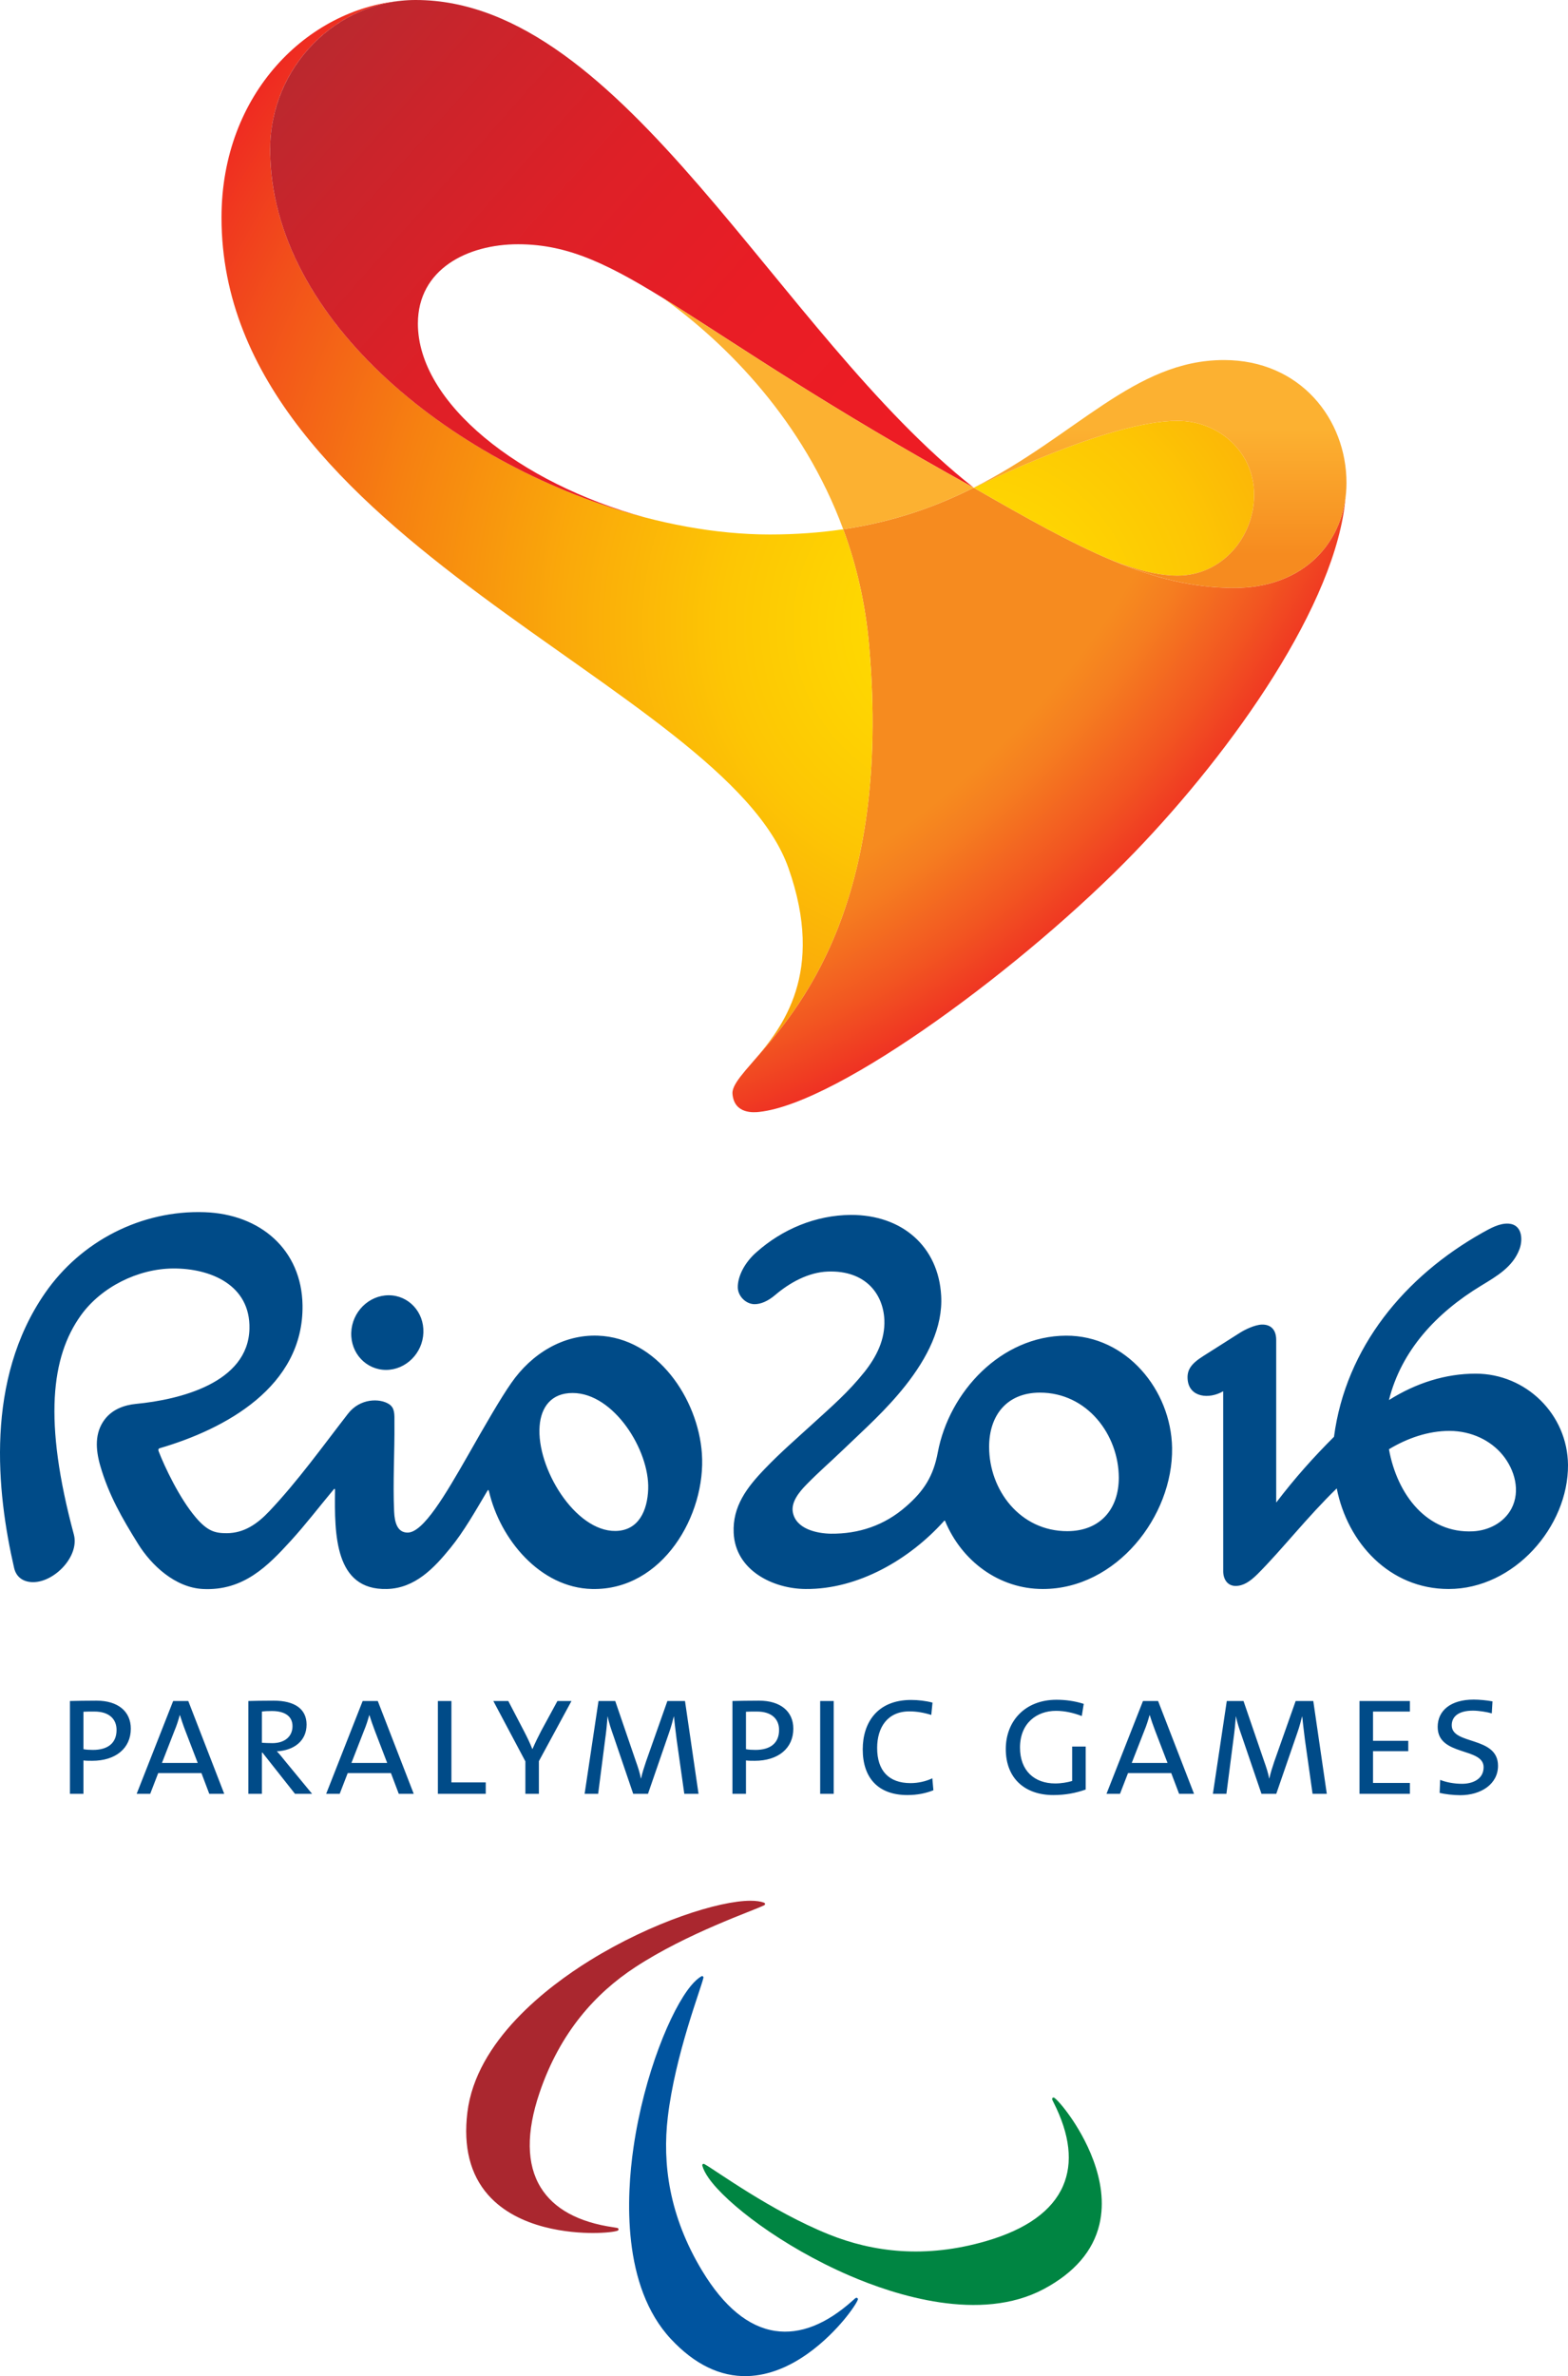 <?xml version="1.0" encoding="utf-8"?>
<!-- Generator: Adobe Illustrator 23.0.1, SVG Export Plug-In . SVG Version: 6.00 Build 0)  -->
<svg version="1.1"
	 id="svg2" xmlns:cc="http://creativecommons.org/ns#" xmlns:dc="http://purl.org/dc/elements/1.1/" xmlns:rdf="http://www.w3.org/1999/02/22-rdf-syntax-ns#" xmlns:svg="http://www.w3.org/2000/svg"
	 xmlns="http://www.w3.org/2000/svg" xmlns:xlink="http://www.w3.org/1999/xlink" x="0px" y="0px" viewBox="0 0 561.247 850"
	 enable-background="new 0 0 561.247 850" xml:space="preserve">
<g>
	<path fill="#004B88" d="M528.184,491.392c-10.729,0-21.271,3.308-31.028,9.445c4.427-17.692,16.93-31.193,33.057-40.952
		c5.644-3.434,11.333-6.717,13.677-13.057c1.297-3.506,0.906-8.735-3.813-9.092c-3.348-0.248-6.649,1.684-9.393,3.204
		c-27.831,15.624-48.971,41.012-53.195,73.033c-7.418,7.409-13.941,14.706-20.603,23.424c-0.052,0.067-0.087,0.02-0.087,0v-58.066
		c0-4.044-2.291-5.564-5.122-5.497c-2.499,0.067-6.033,1.778-7.797,2.896l-13.206,8.378c-4.316,2.74-5.939,4.944-5.553,8.567
		c0.658,6.189,7.622,6.965,12.707,4.01l0.01,64.436c0,2.658,1.425,5.219,4.474,5.209c2.739-0.035,5.06-1.53,7.77-4.203
		c8.691-8.664,17.713-20.34,28.39-30.694c3.838,19.482,18.925,35.993,40.043,35.993c23.458,0,42.868-22.331,42.732-44.376
		C561.092,505.965,546.255,491.392,528.184,491.392 M540.992,539.709c-2.712,5.043-8.178,7.788-13.689,8.078
		c-16.431,0.863-27.195-13.018-30.147-29.358c6.523-3.928,14.053-6.586,21.748-6.561c7.83,0.035,14.711,3.444,18.95,8.616
		C542.17,525.761,544.335,533.371,540.992,539.709 M381.586,477.799c-23.268,0.102-41.827,20.072-45.91,41.746
		c-1.581,8.517-4.989,13.826-11.378,19.37c-7.77,6.839-17.012,9.821-26.905,9.725c-4.818-0.077-12.57-1.579-13.629-7.793
		c-0.589-3.573,2.277-7.109,4.852-9.742c4.741-4.838,8.332-7.845,13.184-12.519c7.975-7.647,15.292-14.116,22.266-22.891
		c7.864-9.958,13.461-20.922,12.813-32.187c-0.965-17.575-13.971-28.961-32.322-28.906c-12.692,0.077-24.641,5.197-33.787,13.337
		c-1.98,1.708-3.87,4.009-5.132,6.536c-0.958,1.966-1.581,4.034-1.552,6.07c0.049,3.152,2.905,5.956,5.978,5.991
		c2.225,0,4.741-1.041,7.332-3.221c5.228-4.471,11.925-8.2,18.93-8.45c13.498-0.491,19.808,8.048,20.219,17.25
		c0.299,7.119-2.831,13.206-7.035,18.562c-5.968,7.458-11.682,12.326-18.532,18.587c-6.055,5.532-11.553,10.273-17.072,16.015
		c-6.669,6.878-11.714,13.638-11.298,23.028c0.579,13.511,14.164,20.05,25.762,20.119c18.829,0.154,37.224-10.622,49.505-24.297
		c0.168-0.181,0.312-0.33,0.433,0.027c5.946,14.307,19.333,24.27,34.957,24.27c26.277,0,46.65-25.978,46.268-50.489
		C419.192,497.204,403.117,477.713,381.586,477.799 M382.069,547.735c-17.012,0.032-28.007-14.766-28.022-30.099
		c-0.035-11.21,6.248-19.425,18.094-19.462c16.997-0.04,28.274,15.056,28.323,30.402C400.472,539.778,393.88,547.69,382.069,547.735
		 M213.988,477.799c-12.415-0.446-23.703,6.417-31.008,16.968c-3.85,5.497-9.371,15.1-15.528,25.921
		c-7.951,13.868-15.951,27.647-21.605,27.56c-3.556-0.045-4.595-3.464-4.776-7.555c-0.478-10.63,0.213-21.158,0.111-31.778
		c0-2.951,0.201-5.242-1.95-6.635c-3.247-2.103-10.331-2.184-14.689,3.461c-9.049,11.666-17.96,24.109-28.133,34.85
		c-4.269,4.518-9,7.845-15.258,7.87c-4.103,0-6.825-0.64-11.108-5.676c-5.832-6.853-11.185-18.225-13.226-23.551
		c-0.359-0.888,0.097-1.096,0.443-1.198c23.223-6.794,51.43-21.909,51.027-51.091c-0.29-19.881-15.087-32.636-35.076-33.315
		c-22.622-0.774-44.247,10.335-57.122,28.981C-5.345,493.607-1.25,533.497,5.05,560.887c0.829,3.59,3.613,5.086,6.807,5.086
		c7.659,0,16.649-9.273,14.578-17.042c-10.945-40.64-8.121-63.61,2.531-78.421c7.258-10.077,20.333-16.625,32.894-16.742
		c13.498-0.107,27.813,5.894,27.427,21.585c-0.495,19.373-24.998,25.348-40.567,26.846c-4.308,0.424-8.535,1.979-11.266,5.601
		c-3.591,4.771-3.271,10.63-1.552,16.588c3.046,10.461,7.752,18.621,13.518,27.895c4.776,7.689,13.286,15.629,23.201,16.142
		c14.592,0.734,23.32-8.341,31.429-17.203c5.501-6.035,10.076-12.058,15.359-18.383c0.347-0.441,0.515-0.228,0.515,0.131
		c-0.223,15.971-0.134,35.914,18.539,35.455c10.108-0.238,16.943-7.538,22.731-14.647c4.83-5.921,8.945-13.186,13.184-20.34
		c0.28-0.469,0.48-0.657,0.636,0c3.952,17.134,18.282,34.55,36.885,34.986c25.235,0.58,40.894-26.511,39.332-48.488
		C249.858,500.477,235.348,478.558,213.988,477.799 M220.345,547.666c-14.543,0.213-28.398-22.643-27.195-37.565
		c0.525-6.742,4.184-11.835,11.868-11.788c14.691,0.045,27.494,20.471,26.995,34.389
		C231.745,540.267,228.666,547.532,220.345,547.666 M125.724,476.704c0.27-7.384,6.268-13.355,13.419-13.355
		c7.094,0,12.67,5.971,12.405,13.355c-0.26,7.392-6.268,13.347-13.387,13.347C131.055,490.026,125.48,484.095,125.724,476.704
		 M213.988,477.799c-12.415-0.446-23.703,6.417-31.008,16.968c-3.85,5.497-9.371,15.1-15.528,25.921
		c-7.951,13.868-15.951,27.647-21.605,27.56c-3.556-0.045-4.595-3.464-4.776-7.555c-0.478-10.63,0.213-21.158,0.111-31.778
		c0-2.951,0.201-5.242-1.95-6.635c-3.247-2.103-10.331-2.184-14.689,3.461c-9.049,11.666-17.96,24.109-28.133,34.85
		c-4.269,4.518-9,7.845-15.258,7.87c-4.103,0-6.825-0.64-11.108-5.676c-5.832-6.853-11.185-18.225-13.226-23.551
		c-0.359-0.888,0.097-1.096,0.443-1.198c23.223-6.794,51.43-21.909,51.027-51.091c-0.29-19.881-15.087-32.636-35.076-33.315
		c-22.622-0.774-44.247,10.335-57.122,28.981C-5.345,493.607-1.25,533.497,5.05,560.887c0.829,3.59,3.613,5.086,6.807,5.086
		c7.659,0,16.649-9.273,14.578-17.042c-10.945-40.64-8.121-63.61,2.531-78.421c7.258-10.077,20.333-16.625,32.894-16.742
		c13.498-0.107,27.813,5.894,27.427,21.585c-0.495,19.373-24.998,25.348-40.567,26.846c-4.308,0.424-8.535,1.979-11.266,5.601
		c-3.591,4.771-3.271,10.63-1.552,16.588c3.046,10.461,7.752,18.621,13.518,27.895c4.776,7.689,13.286,15.629,23.201,16.142
		c14.592,0.734,23.32-8.341,31.429-17.203c5.501-6.035,10.076-12.058,15.359-18.383c0.347-0.441,0.515-0.228,0.515,0.131
		c-0.223,15.971-0.134,35.914,18.539,35.455c10.108-0.238,16.943-7.538,22.731-14.647c4.83-5.921,8.945-13.186,13.184-20.34
		c0.28-0.469,0.48-0.657,0.636,0c3.952,17.134,18.282,34.55,36.885,34.986c25.235,0.58,40.894-26.511,39.332-48.488
		C249.858,500.477,235.348,478.558,213.988,477.799 M220.345,547.666c-14.543,0.213-28.398-22.643-27.195-37.565
		c0.525-6.742,4.184-11.835,11.868-11.788c14.691,0.03,27.494,20.471,26.995,34.389
		C231.745,540.267,228.666,547.532,220.345,547.666 M138.161,490.051c-7.107-0.025-12.682-5.971-12.437-13.347
		c0.27-7.384,6.268-13.355,13.419-13.355c7.094,0,12.67,5.971,12.405,13.355C151.289,484.08,145.28,490.051,138.161,490.051
		 M381.586,477.799c-23.268,0.102-41.827,20.072-45.91,41.746c-1.581,8.517-4.989,13.826-11.378,19.37
		c-7.77,6.829-17.012,9.821-26.905,9.725c-4.818-0.077-12.57-1.579-13.629-7.793c-0.589-3.573,2.277-7.109,4.852-9.742
		c4.741-4.838,8.332-7.845,13.184-12.519c7.975-7.647,15.292-14.116,22.266-22.891c7.864-9.958,13.461-20.922,12.813-32.187
		c-0.965-17.585-13.971-28.961-32.322-28.906c-12.692,0.077-24.641,5.197-33.787,13.337c-1.98,1.708-3.87,4.009-5.132,6.536
		c-0.958,1.966-1.581,4.034-1.552,6.07c0.049,3.152,2.905,5.956,5.978,5.991c2.225,0,4.741-1.041,7.332-3.221
		c5.228-4.456,11.925-8.2,18.93-8.45c13.498-0.491,19.808,8.048,20.219,17.25c0.299,7.119-2.831,13.206-7.035,18.562
		c-5.968,7.458-11.682,12.326-18.532,18.587c-6.055,5.532-11.553,10.273-17.072,16.015c-6.669,6.878-11.714,13.638-11.298,23.028
		c0.579,13.511,14.164,20.05,25.762,20.119c18.829,0.154,37.224-10.622,49.505-24.297c0.168-0.181,0.312-0.315,0.433,0.027
		c5.946,14.307,19.333,24.27,34.957,24.27c26.277,0,46.65-25.978,46.268-50.489C419.192,497.204,403.117,477.713,381.586,477.799
		 M382.069,547.735c-17.012,0.032-28.007-14.766-28.022-30.099c-0.035-11.21,6.248-19.405,18.094-19.462
		c16.997-0.04,28.274,15.056,28.323,30.402C400.472,539.778,393.88,547.69,382.069,547.735 M528.184,491.392
		c-10.729,0-21.271,3.308-31.028,9.445c4.427-17.692,16.93-31.193,33.057-40.952c5.644-3.434,11.333-6.717,13.677-13.057
		c1.297-3.496,0.906-8.735-3.813-9.092c-3.348-0.248-6.649,1.684-9.393,3.204c-27.831,15.624-48.971,41.012-53.195,73.033
		c-7.418,7.409-13.941,14.706-20.603,23.424c-0.052,0.067-0.087,0.02-0.087,0v-58.066c0-4.019-2.291-5.564-5.122-5.497
		c-2.499,0.067-6.033,1.778-7.797,2.896l-13.206,8.378c-4.316,2.74-5.939,4.944-5.553,8.567c0.658,6.189,7.622,6.965,12.707,4.01
		l0.01,64.436c0,2.658,1.425,5.219,4.474,5.209c2.739-0.035,5.06-1.53,7.77-4.203c8.691-8.664,17.713-20.34,28.39-30.694
		c3.838,19.482,18.925,35.993,40.043,35.993c23.458,0,42.868-22.331,42.732-44.376C561.092,505.965,546.255,491.392,528.184,491.392
		 M540.992,539.709c-2.712,5.043-8.178,7.788-13.689,8.078c-16.431,0.863-27.195-13.018-30.147-29.358
		c6.523-3.928,14.053-6.586,21.748-6.561c7.83,0.035,14.711,3.444,18.95,8.616C542.17,525.761,544.335,533.371,540.992,539.709
		 M519.634,617.177c0-3.124,2.43-5.237,7.582-5.237c2.029,0,4.897,0.446,6.748,0.97l0.255-4.287
		c-1.977-0.377-4.716-0.637-6.745-0.637c-8.087,0-12.875,3.836-12.875,9.772c0,10.588,16.44,7.206,16.44,14.414
		c0,4.339-4.011,5.936-7.703,5.936c-2.992,0-5.8-0.58-7.844-1.403l-0.188,4.659c1.851,0.444,4.783,0.823,7.389,0.823
		c7.389,0,13.504-3.952,13.504-10.528C536.196,620.944,519.634,624.316,519.634,617.177 M32.997,629.88
		c-1.022,0-2.235,0-3.123-0.127v11.941h-4.84v-33.201c2.541-0.06,5.793-0.126,9.49-0.126c7.77,0,12.298,3.898,12.298,10.02
		C46.822,625.409,41.401,629.88,32.997,629.88 M33.819,612.265c-1.717,0-2.93,0-3.944,0.065v13.399
		c0.888,0.188,2.291,0.255,3.373,0.255c5.355,0,8.473-2.42,8.473-7.146C41.72,614.943,39.052,612.265,33.819,612.265
		 M74.908,641.695l-2.804-7.414H56.629l-2.865,7.414h-4.848l13.063-33.201h5.414l12.87,33.201H74.908z M66.373,619.215
		c-0.765-1.971-1.465-4.079-1.972-5.676h-0.067c-0.44,1.661-1.076,3.704-1.915,5.676l-4.452,11.438h12.806L66.373,619.215z
		 M105.592,641.695l-11.655-14.746h-0.191v14.746h-4.845v-33.201c1.975-0.06,5.157-0.126,9.044-0.126
		c7.579,0,11.789,2.998,11.789,8.557c0,5.864-4.518,9.251-10.638,9.569c0.891,0.898,1.91,2.174,2.989,3.516l9.626,11.686H105.592z
		 M97.31,612.072c-1.591,0-2.611,0.06-3.563,0.193v11.168c1.017,0.062,2.412,0.131,3.751,0.131c4.4,0,7.198-2.363,7.198-6.068
		C104.696,613.859,101.838,612.072,97.31,612.072 M142.737,641.695l-2.806-7.414h-15.473l-2.873,7.414h-4.84l13.063-33.201h5.414
		l12.867,33.201H142.737z M134.2,619.215c-0.765-1.971-1.465-4.079-1.977-5.676h-0.062c-0.445,1.661-1.084,3.704-1.915,5.676
		l-4.457,11.438h12.803L134.2,619.215z M156.735,641.695v-33.201h4.843v29.115h12.291v4.086H156.735z M192.89,630.009v11.686h-4.837
		v-11.617l-11.469-21.584h5.355l5.795,11.113c1.015,1.971,1.977,3.957,2.799,6.058h0.067c0.963-2.232,2.047-4.463,3.123-6.504
		l5.8-10.667h5.031L192.89,630.009z M244.936,641.695l-2.744-19.415c-0.502-3.831-0.765-6.444-0.958-8.232h-0.062
		c-0.376,1.468-0.883,3.516-1.653,5.681l-7.582,21.966h-5.288l-7.008-20.558c-0.831-2.363-1.784-5.113-2.103-7.089h-0.067
		c-0.188,2.552-0.445,5.167-0.891,8.364l-2.479,19.283h-4.845l4.971-33.201h5.988l7.327,21.386c0.826,2.303,1.527,4.468,1.851,6.323
		h0.064c0.502-2.232,1.01-3.771,1.781-6.072l7.641-21.636h6.308l4.843,33.201H244.936z M270.142,629.88
		c-1.025,0-2.237,0-3.128-0.127v11.941h-4.843v-33.201c2.554-0.06,5.795-0.126,9.497-0.126c7.767,0,12.291,3.898,12.291,10.02
		C283.959,625.409,278.55,629.88,270.142,629.88 M270.968,612.265c-1.725,0-2.935,0-3.954,0.065v13.399
		c0.891,0.188,2.297,0.255,3.38,0.255c5.35,0,8.465-2.42,8.465-7.146C278.86,614.943,276.192,612.265,270.968,612.265
		 M293.568,608.494h4.848v33.201h-4.848V608.494z M324.799,642.136c-10.452,0-15.995-6.127-15.995-16.34
		c0-9.573,5.228-17.682,17.324-17.682c2.489,0,5.293,0.32,7.651,0.955l-0.443,4.404c-2.677-0.833-5.293-1.274-7.839-1.274
		c-7.834,0-11.534,5.743-11.534,13.09c0,8.108,4.142,12.576,11.982,12.576c2.673,0,5.54-0.642,7.767-1.728l0.386,4.282
		C331.421,641.502,328.298,642.136,324.799,642.136 M377.016,642.136c-10.004,0-17.007-5.812-17.007-16.472
		c0-9.898,6.815-17.617,18.153-17.617c3.316,0,6.5,0.446,9.747,1.463l-0.695,4.349c-3.064-1.153-6.125-1.85-9.24-1.85
		c-6.82,0-12.875,4.334-12.875,13.142c0,8.245,5.097,12.834,12.613,12.834c2.17,0,4.335-0.377,6.055-0.885v-12.326h4.843v15.386
		C385.043,641.435,381.285,642.136,377.016,642.136 M422.045,641.695l-2.813-7.414h-15.473l-2.873,7.414h-4.833l13.061-33.201h5.412
		l12.865,33.201H422.045z M413.505,619.215c-0.765-1.971-1.47-4.079-1.977-5.676h-0.067c-0.445,1.661-1.079,3.704-1.905,5.676
		l-4.464,11.438h12.81L413.505,619.215z M469.82,641.695l-2.742-19.415c-0.502-3.831-0.762-6.444-0.955-8.232h-0.064
		c-0.381,1.468-0.888,3.516-1.653,5.681l-7.582,21.966h-5.293l-7.008-20.558c-0.826-2.363-1.784-5.113-2.096-7.089h-0.069
		c-0.188,2.552-0.446,5.167-0.888,8.364l-2.489,19.283h-4.837l4.969-33.201h5.988l7.327,21.386c0.829,2.303,1.532,4.468,1.851,6.323
		h0.057c0.512-2.232,1.02-3.771,1.784-6.072l7.646-21.636h6.31l4.838,33.201H469.82z M486.62,641.695v-33.201h18.032v3.771h-13.189
		v10.466h12.615v3.705h-12.615v11.366h13.189v3.893H486.62z"/>
	<g>
		
			<radialGradient id="SVGID_1_" cx="686.464" cy="2820.976" r="4.646" gradientTransform="matrix(39.632 40.468 52.09 -51.221 -173920.438 116847.727)" gradientUnits="userSpaceOnUse">
			<stop  offset="0" style="stop-color:#F68B1F"/>
			<stop  offset="0.7" style="stop-color:#F68B1F"/>
			<stop  offset="0.755" style="stop-color:#F57D20"/>
			<stop  offset="0.862" style="stop-color:#F25621"/>
			<stop  offset="1" style="stop-color:#ED1C24"/>
		</radialGradient>
		<path fill="url(#SVGID_1_)" d="M406.065,304.923c35.464-36.758,72.364-89.172,75.556-127.003
			c-2.263,17.9-16.304,32.386-39.831,32.386c-29.527,0-55.537-14.125-93.26-35.842c-13.116,6.617-28.25,12.127-46.709,14.868
			c4.683,12.648,7.964,26.512,9.265,41.58c8.131,93.019-25.582,130.616-41.292,148.556c-1.022,1.194-2.016,2.332-2.918,3.383
			c-2.62,3.113-4.33,5.52-4.655,7.508c-0.051,0.339-0.065,0.655-0.033,0.994c0.636,7.327,7.862,6.588,9.525,6.407
			C300.394,394.721,367.44,344.945,406.065,304.923z"/>
		
			<radialGradient id="SVGID_2_" cx="761.136" cy="2812.559" r="4.646" gradientTransform="matrix(-32.068 -64.641 -64.51 32.133 206191.984 -40949.801)" gradientUnits="userSpaceOnUse">
			<stop  offset="0" style="stop-color:#FFDD00"/>
			<stop  offset="0.11" style="stop-color:#FED701"/>
			<stop  offset="0.26" style="stop-color:#FDC604"/>
			<stop  offset="0.432" style="stop-color:#FAA90A"/>
			<stop  offset="0.622" style="stop-color:#F68111"/>
			<stop  offset="0.822" style="stop-color:#F24F1B"/>
			<stop  offset="1" style="stop-color:#ED1C24"/>
		</radialGradient>
		<path fill="url(#SVGID_2_)" d="M282.236,310.572c13.2,37.504-2.198,57.052-12.438,68.891
			c15.709-17.931,49.418-55.538,41.287-148.551c-1.301-15.068-4.581-28.932-9.265-41.58c-8.112,1.194-16.843,1.864-26.326,1.864
			c-77.091,0-178.808-62.144-178.808-137.753c0-27.568,20.757-50.215,46.473-53.117C110.48,3.404,79.286,33.084,79.286,77.844
			C79.286,193.476,259.121,244.92,282.236,310.572z"/>
		
			<radialGradient id="SVGID_3_" cx="761.136" cy="2812.559" r="4.646" gradientTransform="matrix(-32.068 -64.641 -64.51 32.133 206191.984 -40949.801)" gradientUnits="userSpaceOnUse">
			<stop  offset="0" style="stop-color:#FFDD00"/>
			<stop  offset="0.11" style="stop-color:#FED701"/>
			<stop  offset="0.26" style="stop-color:#FDC604"/>
			<stop  offset="0.432" style="stop-color:#FAA90A"/>
			<stop  offset="0.622" style="stop-color:#F68111"/>
			<stop  offset="0.822" style="stop-color:#F24F1B"/>
			<stop  offset="1" style="stop-color:#ED1C24"/>
		</radialGradient>
		<path fill="url(#SVGID_3_)" d="M395.257,199.256c4.577,1.961,15.862,6.663,26.191,6.663c15.974,0,27.46-13.808,27.46-28.928
			c0-15.1-12.359-26.456-27.46-26.456c-24.955,0-71,23.268-72.919,23.928C366.129,184.602,381.212,193.095,395.257,199.256z"/>
		
			<linearGradient id="SVGID_4_" gradientUnits="userSpaceOnUse" x1="769.309" y1="2796.765" x2="773.956" y2="2796.765" gradientTransform="matrix(-41.25 -36.678 -36.604 41.334 134401.438 -87196.555)">
			<stop  offset="0" style="stop-color:#ED1C24"/>
			<stop  offset="0.287" style="stop-color:#E91D25"/>
			<stop  offset="0.551" style="stop-color:#DE2027"/>
			<stop  offset="0.807" style="stop-color:#CB242B"/>
			<stop  offset="1" style="stop-color:#B8292F"/>
		</linearGradient>
		<path fill="url(#SVGID_4_)" d="M185.431,87.378c36.752,0,58.892,29.56,163.099,87.085C278.287,119.289,223.498,0,148.771,0
			C120.54,0,96.687,23.905,96.687,53.442c0,61.572,67.427,114.21,134.087,131.638c-44.795-12.233-81.194-40.906-81.194-69.313
			C149.58,96.272,167.356,87.378,185.431,87.378z"/>
		
			<linearGradient id="SVGID_5_" gradientUnits="userSpaceOnUse" x1="506.25" y1="2704.01" x2="510.896" y2="2704.01" gradientTransform="matrix(0 9.677 9.657 0 -25698 -4745.354)">
			<stop  offset="0" style="stop-color:#FCB131"/>
			<stop  offset="1" style="stop-color:#F68B1F"/>
		</linearGradient>
		<path fill="url(#SVGID_5_)" d="M481.957,172.728v-0.012c-0.003-22.719-16.515-43.92-43.861-43.92
			c-32.101,0-52.879,27.185-89.566,45.668c1.919-0.66,47.964-23.928,72.919-23.928c15.1,0,27.46,11.355,27.46,26.456
			c0,15.119-11.486,28.928-27.46,28.928c-8.949,0-18.613-3.53-24.015-5.747c14.927,6.327,28.854,9.991,43.497,10.128h1.538
			C467.806,209.999,481.954,192.755,481.957,172.728z"/>
		<path fill="#FCB131" d="M237.36,106.651c23,16.519,50.171,43.982,64.461,82.676c18.458-2.74,33.582-8.252,46.711-14.865
			C293.108,143.859,260.897,121.179,237.36,106.651"/>
	</g>
	<g>
		<path fill="#AA272F" d="M273.512,680.639c-1.242-0.464-2.9-0.697-4.924-0.697c-11.108,0-35.017,7.483-57.443,21.351
			c-15.04,9.303-40.738,28.733-43.853,54.376c-1.495,12.309,1.01,22.242,7.446,29.524c10.853,12.276,29.823,13.603,37.474,13.603
			c4.368,0,7.951-0.431,8.891-0.848c0.131-0.057,0.23-0.169,0.27-0.305c0.045-0.136,0.025-0.285-0.052-0.407
			c-0.158-0.253-0.324-0.275-1.606-0.461c-12.682-1.812-21.498-6.633-26.205-14.307c-5.065-8.262-5.196-19.648-0.389-33.836
			c7.354-21.716,20.155-35.681,34.2-44.882c18.796-12.321,42.378-20.238,46.244-22.214c0.171-0.087,0.277-0.273,0.267-0.466
			C273.816,680.877,273.695,680.708,273.512,680.639"/>
		<path fill="#00549F" d="M251.063,706.966c-1.153,0.657-2.398,1.775-3.699,3.33c-7.139,8.53-16.787,31.693-20.6,57.818
			c-2.556,17.526-4.219,49.737,13.382,68.612c8.448,9.06,17.653,13.526,27.353,13.263c16.364-0.436,29.57-14.146,34.492-20.02
			c2.801-3.357,4.778-6.377,5.068-7.372c0.035-0.134,0.015-0.285-0.062-0.402c-0.077-0.121-0.203-0.203-0.344-0.218
			c-0.299-0.042-0.421,0.069-1.386,0.935c-9.542,8.567-18.888,12.239-27.784,10.917c-9.574-1.426-18.358-8.641-26.114-21.451
			c-11.873-19.606-14.325-38.406-12.333-55.1c2.665-22.346,11.769-45.539,12.746-49.777c0.039-0.188-0.03-0.387-0.188-0.503
			C251.439,706.882,251.231,706.87,251.063,706.966"/>
		<path fill="#008542" d="M251.38,774.68c0.334,1.285,1.094,2.78,2.254,4.441c6.372,9.12,26.203,24.451,50.401,34.9
			c16.233,7.012,46.855,16.955,69.605,4.81c10.923-5.837,17.606-13.59,19.868-23.045c3.808-15.953-5.988-32.284-10.376-38.562
			c-2.504-3.583-4.912-6.281-5.79-6.814c-0.121-0.072-0.272-0.092-0.406-0.047c-0.136,0.047-0.248,0.144-0.299,0.275
			c-0.116,0.275-0.045,0.426,0.539,1.584c5.791,11.451,6.911,21.451,3.336,29.717c-3.853,8.897-13.083,15.534-27.437,19.722
			c-21.971,6.417-40.733,3.923-56.31-2.326c-20.85-8.361-40.852-23.174-44.68-25.212c-0.173-0.094-0.383-0.074-0.534,0.047
			C251.397,774.294,251.33,774.492,251.38,774.68"/>
	</g>
</g>
</svg>
